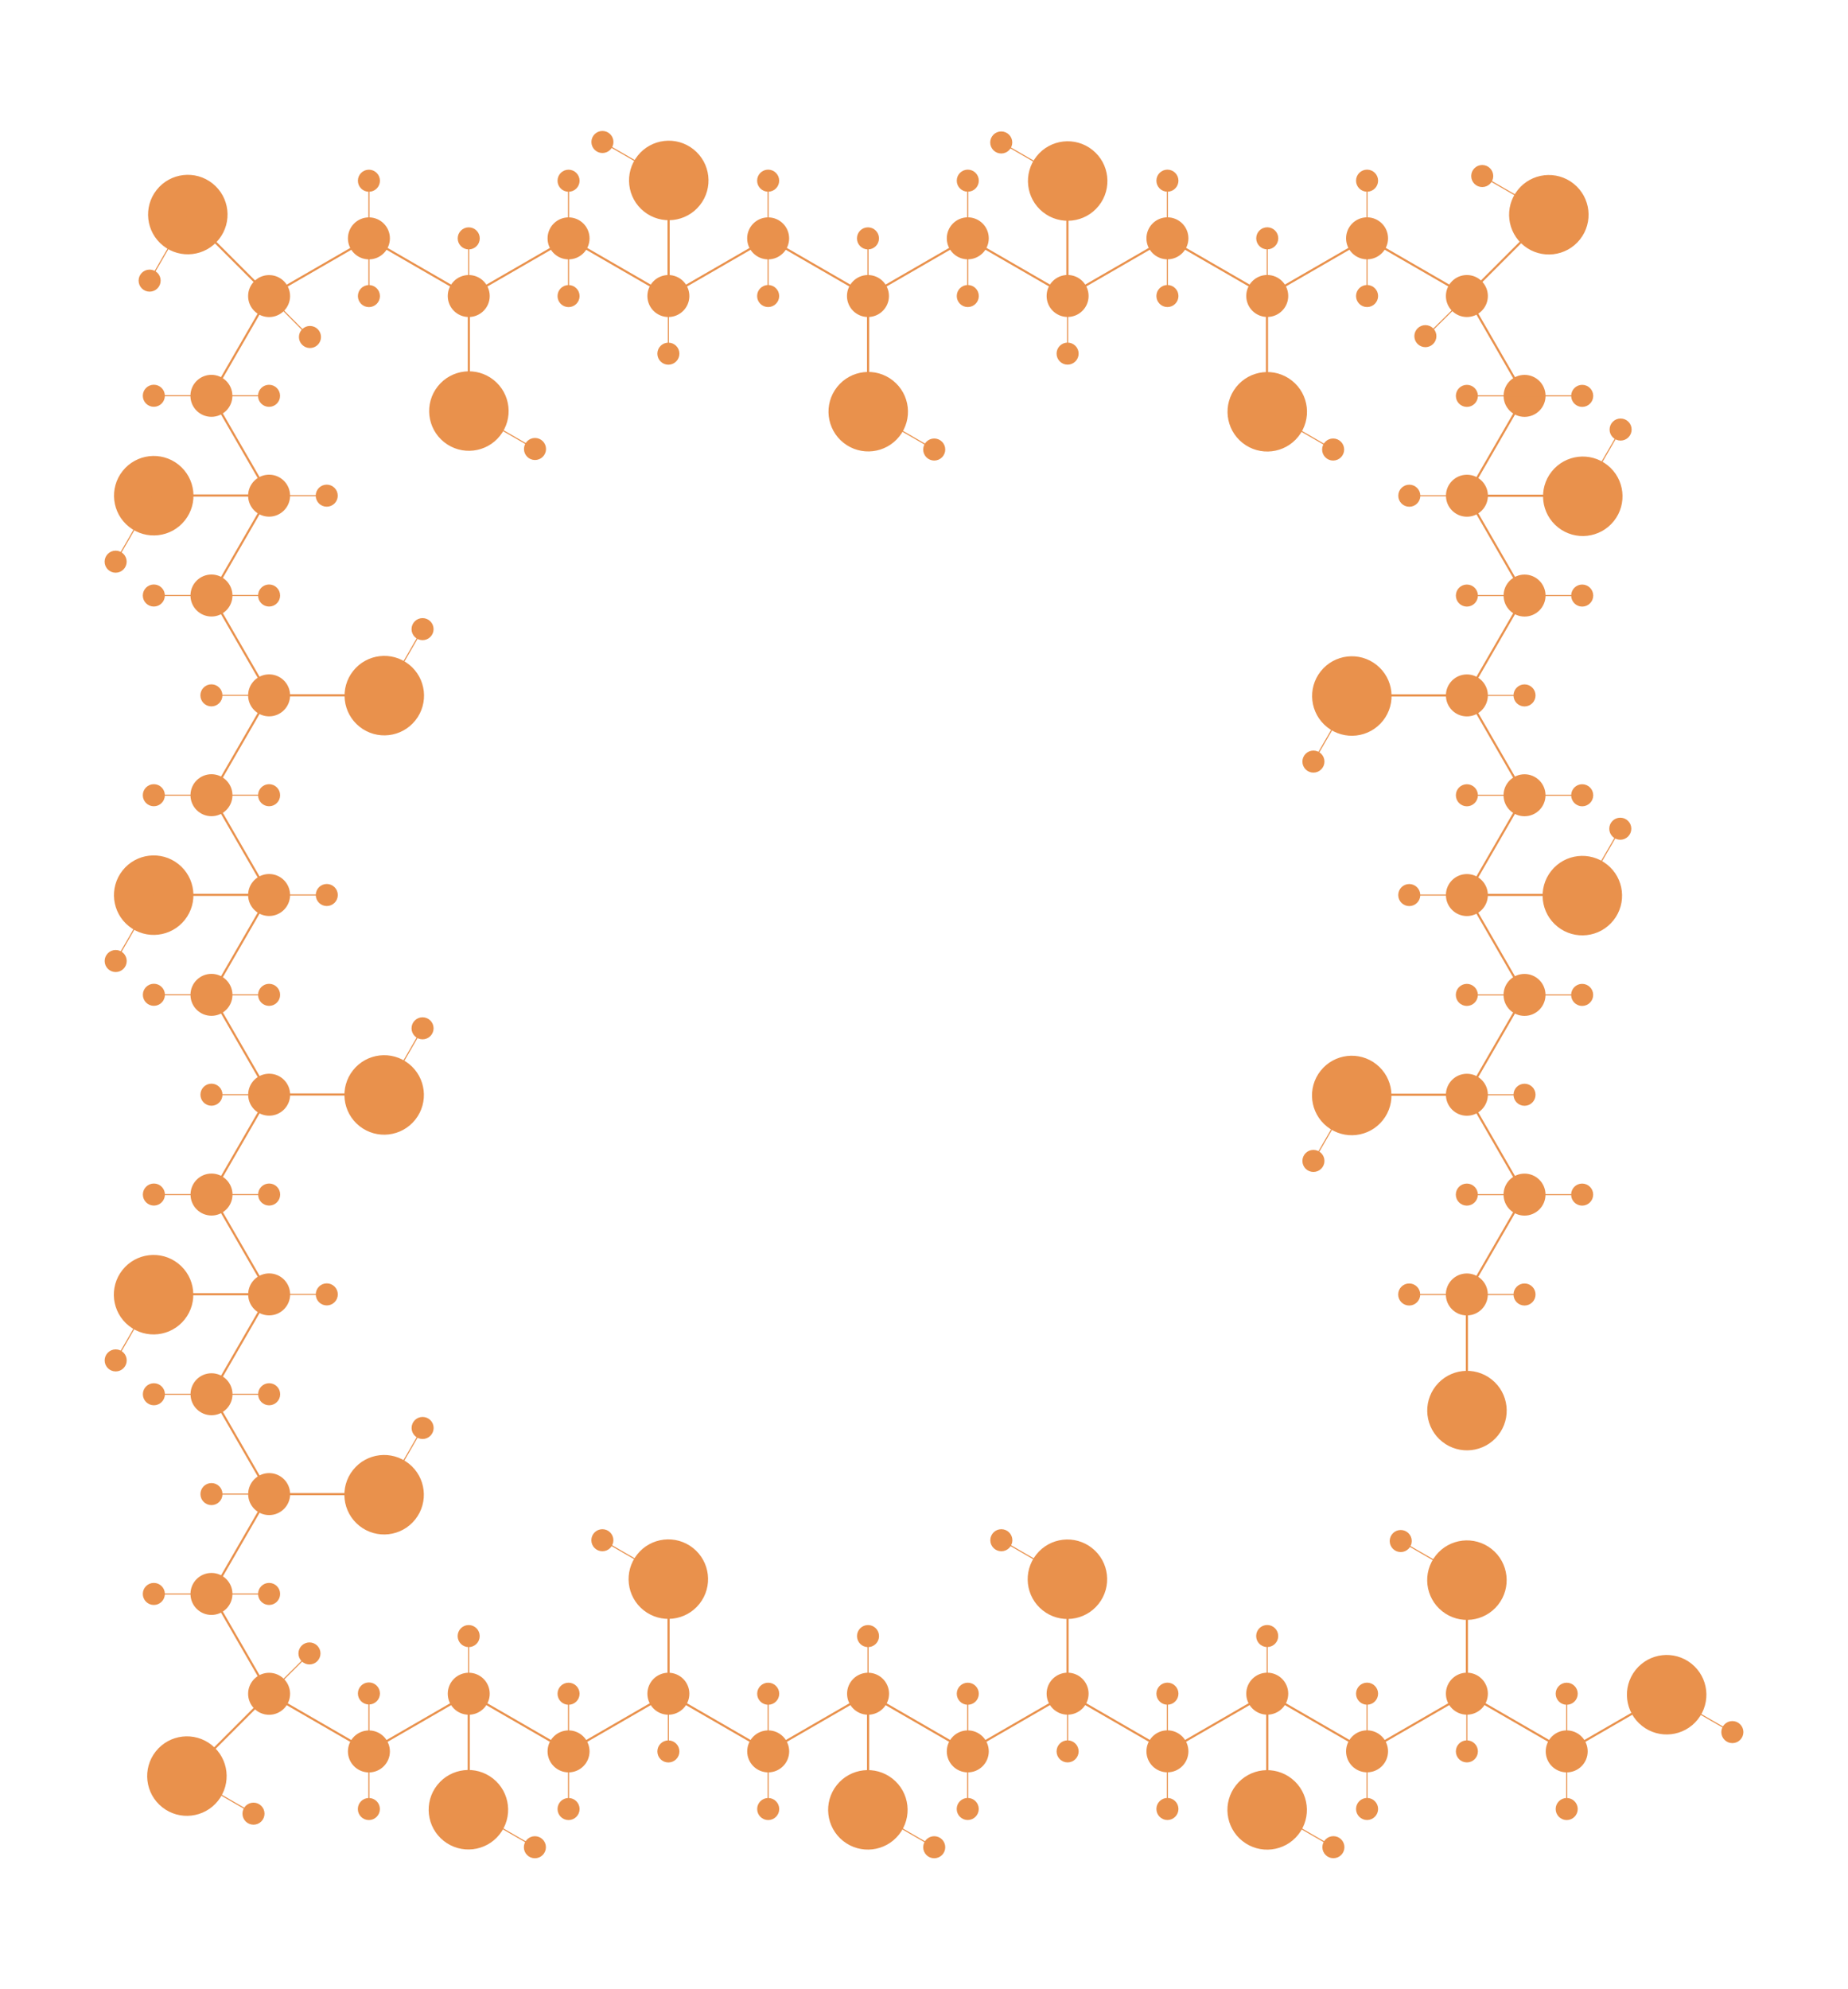 <?xml version="1.0" encoding="utf-8"?>
<!-- Generator: Adobe Illustrator 21.1.0, SVG Export Plug-In . SVG Version: 6.00 Build 0)  -->
<svg version="1.1" id="Layer_3" xmlns="http://www.w3.org/2000/svg" xmlns:xlink="http://www.w3.org/1999/xlink" x="0px" y="0px"
	 viewBox="0 0 3469.4 3733.5" style="enable-background:new 0 0 3469.4 3733.5;" xml:space="preserve">
<style type="text/css">
	.st0{fill:#E9914C;stroke:#E9914C;stroke-width:4;stroke-miterlimit:10;}
	.st1{fill:#E9914C;stroke:#E9914C;stroke-width:2;stroke-miterlimit:10;}
</style>
<title>amylase</title>
<circle class="st0" cx="2753.9" cy="3178.8" r="37.4"/>
<line class="st0" x1="2941.3" y1="3287" x2="2753.9" y2="3178.8"/>
<line class="st0" x1="2566.4" y1="3287.1" x2="2753.9" y2="3178.8"/>
<line class="st1" x1="2753.9" y1="3287" x2="2753.9" y2="3178.8"/>
<circle class="st0" cx="2753.9" cy="3287.1" r="18.7"/>
<circle class="st0" cx="2379.1" cy="3178.8" r="37.4"/>
<line class="st0" x1="2566.5" y1="3287" x2="2379.1" y2="3178.8"/>
<line class="st0" x1="2191.6" y1="3287.1" x2="2379.1" y2="3178.8"/>
<circle class="st0" cx="2566.5" cy="3287" r="37.4"/>
<line class="st1" x1="2566.5" y1="3287" x2="2566.5" y2="3178.8"/>
<line class="st1" x1="2379" y1="3070.7" x2="2379" y2="3178.9"/>
<line class="st1" x1="2566.5" y1="3395.2" x2="2566.5" y2="3287"/>
<circle class="st0" cx="2566.5" cy="3178.8" r="18.7"/>
<circle class="st0" cx="2566.5" cy="3395.2" r="18.7"/>
<circle class="st0" cx="2379" cy="3070.6" r="18.7"/>
<circle class="st0" cx="2004.3" cy="3178.8" r="37.4"/>
<line class="st0" x1="2191.7" y1="3287" x2="2004.3" y2="3178.8"/>
<line class="st0" x1="1816.8" y1="3287.1" x2="2004.3" y2="3178.8"/>
<circle class="st0" cx="2191.7" cy="3287" r="37.4"/>
<line class="st1" x1="2191.7" y1="3287" x2="2191.7" y2="3178.8"/>
<line class="st1" x1="2004.3" y1="3287" x2="2004.3" y2="3178.8"/>
<line class="st1" x1="2191.7" y1="3395.2" x2="2191.7" y2="3287"/>
<circle class="st0" cx="2191.7" cy="3178.8" r="18.7"/>
<circle class="st0" cx="2191.7" cy="3395.2" r="18.7"/>
<circle class="st0" cx="2004.3" cy="3287.1" r="18.7"/>
<line class="st0" x1="1816.9" y1="3287.1" x2="1629.5" y2="3178.9"/>
<circle class="st0" cx="1816.9" cy="3287.1" r="37.4"/>
<line class="st1" x1="1816.9" y1="3287.1" x2="1816.9" y2="3178.9"/>
<circle class="st0" cx="1816.9" cy="3178.9" r="18.7"/>
<line class="st1" x1="1816.8" y1="3395.2" x2="1816.8" y2="3287"/>
<circle class="st0" cx="1816.8" cy="3395.2" r="18.7"/>
<line class="st0" x1="1442.1" y1="3287.2" x2="1629.6" y2="3178.9"/>
<circle class="st0" cx="1254.8" cy="3178.9" r="37.4"/>
<line class="st0" x1="1442.2" y1="3287.1" x2="1254.8" y2="3178.9"/>
<line class="st0" x1="1067.3" y1="3287.2" x2="1254.8" y2="3178.9"/>
<circle class="st0" cx="1442.2" cy="3287.1" r="37.4"/>
<line class="st1" x1="1442.2" y1="3287.1" x2="1442.2" y2="3178.9"/>
<line class="st1" x1="1254.8" y1="3287.1" x2="1254.8" y2="3178.9"/>
<line class="st1" x1="1442.2" y1="3395.3" x2="1442.2" y2="3287.1"/>
<circle class="st0" cx="1442.2" cy="3178.9" r="18.7"/>
<circle class="st0" cx="1442.2" cy="3395.3" r="18.7"/>
<circle class="st0" cx="1254.8" cy="3287.2" r="18.7"/>
<line class="st0" x1="1067.4" y1="3287.1" x2="880" y2="3178.9"/>
<line class="st0" x1="692.5" y1="3287.2" x2="880" y2="3178.9"/>
<circle class="st0" cx="1067.4" cy="3287.1" r="37.4"/>
<line class="st1" x1="1067.4" y1="3287.1" x2="1067.4" y2="3178.9"/>
<line class="st1" x1="1067.4" y1="3395.3" x2="1067.4" y2="3287.1"/>
<circle class="st0" cx="1067.4" cy="3178.9" r="18.7"/>
<circle class="st0" cx="1067.4" cy="3395.3" r="18.7"/>
<circle class="st0" cx="505.2" cy="3179" r="37.4"/>
<line class="st0" x1="692.6" y1="3287.2" x2="505.2" y2="3179"/>
<circle class="st0" cx="692.6" cy="3287.2" r="37.4"/>
<line class="st1" x1="505.3" y1="3178.9" x2="582" y2="3102.6"/>
<ellipse transform="matrix(0.709 -0.705 0.705 0.709 -2018.997 1313.84)" class="st0" cx="582" cy="3102.6" rx="18.7" ry="18.7"/>
<line class="st1" x1="692.5" y1="3395.3" x2="692.5" y2="3287.1"/>
<circle class="st0" cx="692.5" cy="3395.3" r="18.7"/>
<line class="st0" x1="2941.2" y1="3287.2" x2="3128.7" y2="3178.9"/>
<circle class="st0" cx="2941.3" cy="3287.1" r="37.4"/>
<line class="st1" x1="2941.3" y1="3287.1" x2="2941.3" y2="3178.9"/>
<line class="st1" x1="2941.3" y1="3395.3" x2="2941.3" y2="3287.1"/>
<circle class="st0" cx="2941.3" cy="3178.9" r="18.7"/>
<circle class="st0" cx="2941.3" cy="3395.3" r="18.7"/>
<ellipse transform="matrix(0.622 -0.783 0.783 0.622 -1306.226 3653.327)" class="st0" cx="3128.8" cy="3178.9" rx="72.6" ry="72.6"/>
<line class="st1" x1="3252.9" y1="3252.1" x2="3128.7" y2="3180.4"/>
<circle class="st0" cx="3252.3" cy="3250.9" r="18.7"/>
<circle class="st0" cx="505.3" cy="2804.2" r="37.4"/>
<line class="st0" x1="397.1" y1="2991.6" x2="505.3" y2="2804.2"/>
<line class="st0" x1="397" y1="2616.7" x2="505.3" y2="2804.2"/>
<line class="st1" x1="397.1" y1="2804.2" x2="505.3" y2="2804.2"/>
<circle class="st0" cx="397" cy="2804.2" r="18.7"/>
<circle class="st0" cx="505.3" cy="2429.4" r="37.4"/>
<line class="st0" x1="397.1" y1="2616.8" x2="505.3" y2="2429.4"/>
<line class="st0" x1="397" y1="2241.9" x2="505.3" y2="2429.4"/>
<circle class="st0" cx="397.1" cy="2616.8" r="37.4"/>
<line class="st1" x1="397.1" y1="2616.8" x2="505.3" y2="2616.8"/>
<line class="st1" x1="505.3" y1="2429.4" x2="613.5" y2="2429.4"/>
<line class="st1" x1="288.9" y1="2616.8" x2="397.1" y2="2616.8"/>
<circle class="st0" cx="505.3" cy="2616.8" r="18.7"/>
<circle class="st0" cx="288.9" cy="2616.8" r="18.7"/>
<circle class="st0" cx="613.5" cy="2429.4" r="18.7"/>
<circle class="st0" cx="505.3" cy="2054.6" r="37.4"/>
<line class="st0" x1="397.1" y1="2242" x2="505.3" y2="2054.6"/>
<line class="st0" x1="397" y1="1867.1" x2="505.3" y2="2054.6"/>
<circle class="st0" cx="397.1" cy="2242" r="37.4"/>
<line class="st1" x1="397.1" y1="2242" x2="505.3" y2="2242"/>
<line class="st1" x1="397.1" y1="2054.6" x2="505.3" y2="2054.6"/>
<line class="st1" x1="288.9" y1="2242" x2="397.1" y2="2242"/>
<circle class="st0" cx="505.3" cy="2242" r="18.7"/>
<circle class="st0" cx="288.9" cy="2242" r="18.7"/>
<circle class="st0" cx="397" cy="2054.6" r="18.7"/>
<circle class="st0" cx="505.2" cy="1679.8" r="37.4"/>
<line class="st0" x1="397" y1="1867.2" x2="505.2" y2="1679.8"/>
<circle class="st0" cx="397" cy="1867.2" r="37.4"/>
<line class="st1" x1="397" y1="1867.2" x2="505.2" y2="1867.2"/>
<line class="st1" x1="505.3" y1="1679.8" x2="613.5" y2="1679.8"/>
<circle class="st0" cx="505.2" cy="1867.2" r="18.7"/>
<circle class="st0" cx="613.5" cy="1679.8" r="18.7"/>
<line class="st1" x1="288.9" y1="1867.1" x2="397.1" y2="1867.1"/>
<circle class="st0" cx="288.9" cy="1867.1" r="18.7"/>
<line class="st0" x1="396.9" y1="1492.4" x2="505.2" y2="1679.9"/>
<circle class="st0" cx="505.2" cy="1305.1" r="37.4"/>
<line class="st0" x1="397" y1="1492.5" x2="505.2" y2="1305.1"/>
<line class="st0" x1="396.9" y1="1117.6" x2="505.2" y2="1305.1"/>
<circle class="st0" cx="397" cy="1492.5" r="37.4"/>
<line class="st1" x1="397" y1="1492.5" x2="505.2" y2="1492.5"/>
<line class="st1" x1="397" y1="1305.1" x2="505.2" y2="1305.1"/>
<line class="st1" x1="288.8" y1="1492.5" x2="397" y2="1492.5"/>
<circle class="st0" cx="505.2" cy="1492.5" r="18.7"/>
<circle class="st0" cx="288.8" cy="1492.5" r="18.7"/>
<circle class="st0" cx="396.9" cy="1305.1" r="18.7"/>
<circle class="st0" cx="505.2" cy="930.3" r="37.4"/>
<line class="st0" x1="397" y1="1117.7" x2="505.2" y2="930.3"/>
<line class="st0" x1="396.9" y1="742.8" x2="505.2" y2="930.3"/>
<circle class="st0" cx="397" cy="1117.7" r="37.4"/>
<line class="st1" x1="397" y1="1117.7" x2="505.2" y2="1117.7"/>
<line class="st1" x1="505.2" y1="930.3" x2="613.4" y2="930.3"/>
<line class="st1" x1="288.8" y1="1117.7" x2="397" y2="1117.7"/>
<circle class="st0" cx="505.2" cy="1117.7" r="18.7"/>
<circle class="st0" cx="288.8" cy="1117.7" r="18.7"/>
<circle class="st0" cx="613.4" cy="930.3" r="18.7"/>
<line class="st0" x1="396.9" y1="742.9" x2="505.1" y2="555.5"/>
<circle class="st0" cx="396.9" cy="742.9" r="37.4"/>
<line class="st1" x1="396.9" y1="742.9" x2="505.1" y2="742.9"/>
<circle class="st0" cx="505.1" cy="742.9" r="18.7"/>
<line class="st1" x1="288.8" y1="742.8" x2="397" y2="742.8"/>
<circle class="st0" cx="288.8" cy="742.8" r="18.7"/>
<line class="st0" x1="396.9" y1="2991.5" x2="505.2" y2="3179"/>
<circle class="st0" cx="397" cy="2991.6" r="37.4"/>
<line class="st1" x1="397" y1="2991.6" x2="505.2" y2="2991.6"/>
<line class="st1" x1="288.8" y1="2991.6" x2="397" y2="2991.6"/>
<circle class="st0" cx="505.2" cy="2991.6" r="18.7"/>
<circle class="st0" cx="288.8" cy="2991.6" r="18.7"/>
<circle class="st0" cx="2566.5" cy="447.3" r="37.4"/>
<line class="st0" x1="2753.9" y1="555.5" x2="2566.5" y2="447.3"/>
<line class="st0" x1="2379" y1="555.6" x2="2566.5" y2="447.3"/>
<line class="st1" x1="2566.5" y1="447.3" x2="2566.5" y2="339.1"/>
<line class="st1" x1="2566.5" y1="555.5" x2="2566.5" y2="447.3"/>
<circle class="st0" cx="2566.5" cy="555.6" r="18.7"/>
<circle class="st0" cx="2566.5" cy="339.1" r="18.7"/>
<circle class="st0" cx="2191.7" cy="447.3" r="37.4"/>
<line class="st0" x1="2379.1" y1="555.5" x2="2191.7" y2="447.3"/>
<line class="st0" x1="2004.2" y1="555.6" x2="2191.7" y2="447.3"/>
<circle class="st0" cx="2379.1" cy="555.5" r="37.4"/>
<line class="st1" x1="2379.1" y1="555.5" x2="2379.1" y2="447.3"/>
<line class="st1" x1="2191.7" y1="447.3" x2="2191.7" y2="339.1"/>
<line class="st1" x1="2191.7" y1="555.5" x2="2191.7" y2="447.3"/>
<circle class="st0" cx="2379.1" cy="447.3" r="18.7"/>
<circle class="st0" cx="2191.7" cy="555.6" r="18.7"/>
<circle class="st0" cx="2191.7" cy="339.1" r="18.7"/>
<circle class="st0" cx="1816.9" cy="447.3" r="37.4"/>
<line class="st0" x1="2004.3" y1="555.5" x2="1816.9" y2="447.3"/>
<line class="st0" x1="1629.4" y1="555.6" x2="1816.9" y2="447.3"/>
<circle class="st0" cx="2004.3" cy="555.5" r="37.4"/>
<line class="st1" x1="1816.9" y1="447.3" x2="1816.9" y2="339.1"/>
<line class="st1" x1="1816.9" y1="555.5" x2="1816.9" y2="447.3"/>
<line class="st1" x1="2004.3" y1="663.7" x2="2004.3" y2="555.5"/>
<circle class="st0" cx="2004.3" cy="663.7" r="18.7"/>
<circle class="st0" cx="1816.9" cy="555.6" r="18.7"/>
<circle class="st0" cx="1816.9" cy="339.1" r="18.7"/>
<circle class="st0" cx="1442.1" cy="447.4" r="37.4"/>
<line class="st0" x1="1629.5" y1="555.6" x2="1442.1" y2="447.4"/>
<circle class="st0" cx="1629.5" cy="555.6" r="37.4"/>
<line class="st1" x1="1629.5" y1="555.6" x2="1629.5" y2="447.4"/>
<line class="st1" x1="1442.1" y1="447.3" x2="1442.1" y2="339.1"/>
<line class="st1" x1="1442.1" y1="555.6" x2="1442.1" y2="447.4"/>
<circle class="st0" cx="1629.5" cy="447.4" r="18.7"/>
<circle class="st0" cx="1442.1" cy="555.6" r="18.7"/>
<circle class="st0" cx="1442.1" cy="339.1" r="18.7"/>
<line class="st0" x1="1254.7" y1="555.7" x2="1442.2" y2="447.4"/>
<circle class="st0" cx="1067.4" cy="447.4" r="37.4"/>
<line class="st0" x1="1254.8" y1="555.6" x2="1067.4" y2="447.4"/>
<line class="st0" x1="879.9" y1="555.7" x2="1067.4" y2="447.4"/>
<circle class="st0" cx="1254.8" cy="555.6" r="37.4"/>
<line class="st1" x1="1067.4" y1="447.4" x2="1067.4" y2="339.2"/>
<line class="st1" x1="1067.4" y1="555.6" x2="1067.4" y2="447.4"/>
<line class="st1" x1="1254.8" y1="663.8" x2="1254.8" y2="555.6"/>
<circle class="st0" cx="1254.8" cy="663.8" r="18.7"/>
<circle class="st0" cx="1067.4" cy="555.7" r="18.7"/>
<circle class="st0" cx="1067.4" cy="339.2" r="18.7"/>
<circle class="st0" cx="692.6" cy="447.4" r="37.4"/>
<line class="st0" x1="880" y1="555.6" x2="692.6" y2="447.4"/>
<line class="st0" x1="505.1" y1="555.7" x2="692.6" y2="447.4"/>
<circle class="st0" cx="880" cy="555.6" r="37.4"/>
<line class="st1" x1="880" y1="555.6" x2="880" y2="447.4"/>
<line class="st1" x1="692.6" y1="447.4" x2="692.6" y2="339.2"/>
<line class="st1" x1="692.6" y1="555.6" x2="692.6" y2="447.4"/>
<circle class="st0" cx="880" cy="447.4" r="18.7"/>
<circle class="st0" cx="692.6" cy="555.7" r="18.7"/>
<circle class="st0" cx="692.6" cy="339.2" r="18.7"/>
<circle class="st0" cx="505.2" cy="555.7" r="37.4"/>
<circle class="st0" cx="2753.9" cy="555.6" r="37.4"/>
<circle class="st0" cx="2862.2" cy="743" r="37.4"/>
<line class="st0" x1="2862.2" y1="743" x2="2754" y2="555.6"/>
<line class="st0" x1="2862.2" y1="743" x2="2753.9" y2="930.5"/>
<line class="st1" x1="2970.4" y1="743" x2="2862.2" y2="743"/>
<line class="st1" x1="2862.2" y1="743" x2="2754" y2="743"/>
<circle class="st0" cx="2753.9" cy="743" r="18.7"/>
<circle class="st0" cx="2970.4" cy="743" r="18.7"/>
<circle class="st0" cx="2862.2" cy="1117.8" r="37.4"/>
<line class="st0" x1="2862.2" y1="1117.8" x2="2754" y2="930.4"/>
<line class="st0" x1="2862.2" y1="1117.8" x2="2753.9" y2="1305.3"/>
<circle class="st0" cx="2754" cy="930.4" r="37.4"/>
<line class="st1" x1="2970.4" y1="1117.8" x2="2862.2" y2="1117.8"/>
<line class="st1" x1="2862.2" y1="1117.8" x2="2754" y2="1117.8"/>
<line class="st1" x1="2754" y1="930.4" x2="2645.8" y2="930.4"/>
<circle class="st0" cx="2645.8" cy="930.4" r="18.7"/>
<circle class="st0" cx="2753.9" cy="1117.8" r="18.7"/>
<circle class="st0" cx="2970.4" cy="1117.8" r="18.7"/>
<circle class="st0" cx="2862.1" cy="1492.6" r="37.4"/>
<line class="st0" x1="2862.1" y1="1492.6" x2="2753.9" y2="1305.2"/>
<circle class="st0" cx="2753.9" cy="1305.2" r="37.4"/>
<line class="st1" x1="2862.1" y1="1305.2" x2="2753.9" y2="1305.2"/>
<line class="st1" x1="2970.4" y1="1492.6" x2="2862.2" y2="1492.6"/>
<line class="st1" x1="2862.1" y1="1492.6" x2="2753.9" y2="1492.6"/>
<circle class="st0" cx="2862.1" cy="1305.2" r="18.7"/>
<circle class="st0" cx="2753.9" cy="1492.6" r="18.7"/>
<circle class="st0" cx="2970.4" cy="1492.6" r="18.7"/>
<line class="st0" x1="2862.1" y1="1492.5" x2="2753.8" y2="1680"/>
<circle class="st0" cx="2862.1" cy="1867.3" r="37.4"/>
<line class="st0" x1="2862.1" y1="1867.3" x2="2753.9" y2="1679.9"/>
<line class="st0" x1="2862.1" y1="1867.3" x2="2753.8" y2="2054.8"/>
<circle class="st0" cx="2753.9" cy="1679.9" r="37.4"/>
<line class="st1" x1="2970.3" y1="1867.3" x2="2862.1" y2="1867.3"/>
<line class="st1" x1="2862.1" y1="1867.3" x2="2753.9" y2="1867.3"/>
<line class="st1" x1="2753.9" y1="1679.9" x2="2645.7" y2="1679.9"/>
<circle class="st0" cx="2645.7" cy="1679.9" r="18.7"/>
<circle class="st0" cx="2753.8" cy="1867.3" r="18.7"/>
<circle class="st0" cx="2970.3" cy="1867.3" r="18.7"/>
<circle class="st0" cx="2862.1" cy="2242.1" r="37.4"/>
<line class="st0" x1="2862.1" y1="2242.1" x2="2753.9" y2="2054.7"/>
<line class="st0" x1="2862.1" y1="2242.1" x2="2753.8" y2="2429.6"/>
<circle class="st0" cx="2753.9" cy="2054.7" r="37.4"/>
<line class="st1" x1="2862.1" y1="2054.7" x2="2753.9" y2="2054.7"/>
<line class="st1" x1="2970.3" y1="2242.1" x2="2862.1" y2="2242.1"/>
<line class="st1" x1="2862.1" y1="2242.1" x2="2753.9" y2="2242.1"/>
<circle class="st0" cx="2862.1" cy="2054.7" r="18.7"/>
<circle class="st0" cx="2753.8" cy="2242.1" r="18.7"/>
<circle class="st0" cx="2970.3" cy="2242.1" r="18.7"/>
<circle class="st0" cx="2753.8" cy="2429.5" r="37.4"/>
<line class="st0" x1="2753.9" y1="2964" x2="2753.9" y2="3180.4"/>
<ellipse transform="matrix(0.622 -0.783 0.783 0.622 -1279.758 3278.398)" class="st0" cx="2753.9" cy="2964" rx="72.6" ry="72.6"/>
<line class="st1" x1="2753.9" y1="2964" x2="2629.7" y2="2892.3"/>
<circle class="st0" cx="2629.7" cy="2892.3" r="18.7"/>
<line class="st0" x1="2379.1" y1="3395.2" x2="2379.1" y2="3178.8"/>
<ellipse transform="matrix(0.622 -0.783 0.783 0.622 -1759.3 3147.959)" class="st0" cx="2379.1" cy="3395.2" rx="72.6" ry="72.6"/>
<line class="st1" x1="2379.1" y1="3395.2" x2="2503.3" y2="3466.9"/>
<circle class="st0" cx="2503.3" cy="3466.9" r="18.7"/>
<line class="st0" x1="2004.1" y1="2962.5" x2="2004.1" y2="3178.9"/>
<ellipse transform="matrix(0.622 -0.783 0.783 0.622 -1562.241 2690.548)" class="st0" cx="2004.1" cy="2962.5" rx="72.6" ry="72.6"/>
<line class="st1" x1="2004.1" y1="2962.5" x2="1879.9" y2="2890.8"/>
<circle class="st0" cx="1879.9" cy="2890.8" r="18.7"/>
<line class="st0" x1="1255.1" y1="2962.5" x2="1255.1" y2="3178.9"/>
<ellipse transform="matrix(0.622 -0.783 0.783 0.622 -1845.604 2103.877)" class="st0" cx="1255.1" cy="2962.5" rx="72.6" ry="72.6"/>
<line class="st1" x1="1255.1" y1="2962.5" x2="1130.9" y2="2890.8"/>
<circle class="st0" cx="1130.9" cy="2890.8" r="18.7"/>
<circle class="st0" cx="1629.7" cy="3178.9" r="37.4"/>
<line class="st1" x1="1629.6" y1="3070.8" x2="1629.6" y2="3179"/>
<circle class="st0" cx="1629.6" cy="3070.7" r="18.7"/>
<line class="st0" x1="1629.7" y1="3395.3" x2="1629.7" y2="3178.9"/>
<ellipse transform="matrix(0.622 -0.783 0.783 0.622 -2042.874 2561.029)" class="st0" cx="1629.7" cy="3395.3" rx="72.6" ry="72.6"/>
<line class="st1" x1="1629.7" y1="3395.3" x2="1753.9" y2="3467"/>
<circle class="st0" cx="1753.9" cy="3467" r="18.7"/>
<circle class="st0" cx="880" cy="3178.9" r="37.4"/>
<line class="st1" x1="879.9" y1="3070.8" x2="879.9" y2="3179"/>
<circle class="st0" cx="879.9" cy="3070.7" r="18.7"/>
<line class="st0" x1="880" y1="3395.3" x2="880" y2="3178.9"/>
<ellipse transform="matrix(0.622 -0.783 0.783 0.622 -2326.52 1973.793)" class="st0" cx="880" cy="3395.3" rx="72.6" ry="72.6"/>
<line class="st1" x1="880" y1="3395.3" x2="1004.2" y2="3467"/>
<circle class="st0" cx="1004.2" cy="3467" r="18.7"/>
<line class="st0" x1="721.7" y1="2804.3" x2="505.3" y2="2804.3"/>
<ellipse transform="matrix(0.622 -0.783 0.783 0.622 -1923.524 1626.218)" class="st0" cx="721.7" cy="2804.3" rx="72.6" ry="72.6"/>
<line class="st1" x1="721.7" y1="2804.3" x2="793.4" y2="2680.1"/>
<circle class="st0" cx="793.4" cy="2680.1" r="18.7"/>
<line class="st0" x1="721.6" y1="2054.2" x2="505.2" y2="2054.2"/>
<ellipse transform="matrix(0.622 -0.783 0.783 0.622 -1336.043 1342.367)" class="st0" cx="721.6" cy="2054.2" rx="72.6" ry="72.6"/>
<line class="st1" x1="721.6" y1="2054.2" x2="793.3" y2="1930"/>
<circle class="st0" cx="793.3" cy="1930" r="18.7"/>
<line class="st0" x1="721.6" y1="1305" x2="505.2" y2="1305"/>
<ellipse transform="matrix(0.622 -0.783 0.783 0.622 -749.176 1058.909)" class="st0" cx="721.6" cy="1305" rx="72.6" ry="72.6"/>
<line class="st1" x1="721.6" y1="1305" x2="793.3" y2="1180.8"/>
<circle class="st0" cx="793.3" cy="1180.8" r="18.7"/>
<line class="st0" x1="288.9" y1="2429.1" x2="505.3" y2="2429.1"/>
<ellipse transform="matrix(0.622 -0.783 0.783 0.622 -1793.356 1145.261)" class="st0" cx="288.9" cy="2429.1" rx="72.6" ry="72.6"/>
<line class="st1" x1="288.9" y1="2429.1" x2="217.2" y2="2553.3"/>
<circle class="st0" cx="217.2" cy="2553.3" r="18.7"/>
<line class="st0" x1="288.9" y1="1679.5" x2="505.3" y2="1679.5"/>
<ellipse transform="matrix(0.622 -0.783 0.783 0.622 -1206.211 861.669)" class="st0" cx="288.9" cy="1679.5" rx="72.6" ry="72.6"/>
<line class="st1" x1="288.9" y1="1679.5" x2="217.2" y2="1803.7"/>
<circle class="st0" cx="217.2" cy="1803.7" r="18.7"/>
<line class="st0" x1="288.8" y1="930" x2="505.2" y2="930"/>
<ellipse transform="matrix(0.622 -0.783 0.783 0.622 -619.186 578.038)" class="st0" cx="288.8" cy="930" rx="72.6" ry="72.6"/>
<line class="st1" x1="288.8" y1="930" x2="217.1" y2="1054.2"/>
<circle class="st0" cx="217.1" cy="1054.2" r="18.7"/>
<line class="st0" x1="505.3" y1="3179" x2="352.2" y2="3332.1"/>
<ellipse transform="matrix(0.622 -0.783 0.783 0.622 -2477.041 1536.163)" class="st0" cx="351.7" cy="3332.3" rx="72.6" ry="72.6"/>
<line class="st1" x1="351.7" y1="3332.3" x2="475.9" y2="3404"/>
<circle class="st0" cx="475.9" cy="3404" r="18.7"/>
<line class="st0" x1="352" y1="402.4" x2="505.1" y2="555.5"/>
<ellipse transform="matrix(0.622 -0.783 0.783 0.622 -181.886 428.453)" class="st0" cx="352.6" cy="402.5" rx="72.6" ry="72.6"/>
<line class="st1" x1="352.6" y1="402.5" x2="280.9" y2="526.7"/>
<circle class="st0" cx="280.9" cy="526.7" r="18.7"/>
<line class="st0" x1="880.2" y1="771" x2="880.2" y2="554.6"/>
<ellipse transform="matrix(0.622 -0.783 0.783 0.622 -270.89 981.146)" class="st0" cx="880.2" cy="771" rx="72.6" ry="72.6"/>
<line class="st1" x1="880.2" y1="771" x2="1004.4" y2="842.7"/>
<circle class="st0" cx="1004.4" cy="842.7" r="18.7"/>
<line class="st0" x1="1629.7" y1="772" x2="1629.7" y2="555.6"/>
<ellipse transform="matrix(0.622 -0.783 0.783 0.622 11.863 1568.555)" class="st0" cx="1629.7" cy="772" rx="72.6" ry="72.6"/>
<line class="st1" x1="1629.7" y1="772" x2="1753.9" y2="843.7"/>
<circle class="st0" cx="1753.9" cy="843.7" r="18.7"/>
<line class="st0" x1="2378.6" y1="772" x2="2378.6" y2="555.6"/>
<ellipse transform="matrix(0.622 -0.783 0.783 0.622 295.179 2155.128)" class="st0" cx="2378.6" cy="772" rx="72.6" ry="72.6"/>
<line class="st1" x1="2378.6" y1="772" x2="2502.8" y2="843.7"/>
<circle class="st0" cx="2502.8" cy="843.7" r="18.7"/>
<line class="st0" x1="1255.2" y1="338.2" x2="1255.2" y2="554.6"/>
<ellipse transform="matrix(0.622 -0.783 0.783 0.622 209.981 1111.136)" class="st0" cx="1255.2" cy="338.2" rx="72.6" ry="72.6"/>
<line class="st1" x1="1255.2" y1="338.2" x2="1131" y2="266.5"/>
<circle class="st0" cx="1131" cy="266.5" r="18.7"/>
<line class="st0" x1="2003.9" y1="339.1" x2="2003.9" y2="555.5"/>
<ellipse transform="matrix(0.622 -0.783 0.783 0.622 492.513 1697.887)" class="st0" cx="2003.9" cy="339.1" rx="72.6" ry="72.6"/>
<line class="st1" x1="2003.9" y1="339.1" x2="1879.7" y2="267.4"/>
<circle class="st0" cx="1879.7" cy="267.4" r="18.7"/>
<line class="st0" x1="2907" y1="402.5" x2="2754" y2="555.5"/>
<ellipse transform="matrix(0.622 -0.783 0.783 0.622 784.811 2429.052)" class="st0" cx="2906.9" cy="402.1" rx="72.6" ry="72.6"/>
<line class="st1" x1="2906.9" y1="402.1" x2="2782.7" y2="330.4"/>
<circle class="st0" cx="2782.7" cy="330.4" r="18.7"/>
<line class="st0" x1="2970.8" y1="930.4" x2="2754.4" y2="930.4"/>
<ellipse transform="matrix(0.622 -0.783 0.783 0.622 395.147 2678.901)" class="st0" cx="2970.8" cy="930.4" rx="72.6" ry="72.6"/>
<line class="st1" x1="2970.8" y1="930.4" x2="3042.5" y2="806.2"/>
<circle class="st0" cx="3042.5" cy="806.2" r="18.7"/>
<line class="st0" x1="2970.2" y1="1679.6" x2="2753.8" y2="1679.6"/>
<ellipse transform="matrix(0.622 -0.783 0.783 0.622 -191.929 2961.922)" class="st0" cx="2970.2" cy="1679.6" rx="72.6" ry="72.6"/>
<line class="st1" x1="2970.2" y1="1679.6" x2="3041.9" y2="1555.4"/>
<circle class="st0" cx="3041.9" cy="1555.4" r="18.7"/>
<line class="st0" x1="2537.5" y1="1305.2" x2="2753.9" y2="1305.2"/>
<ellipse transform="matrix(0.622 -0.783 0.783 0.622 -62.373 2481.357)" class="st0" cx="2537.5" cy="1305.2" rx="72.6" ry="72.6"/>
<line class="st1" x1="2537.5" y1="1305.2" x2="2465.8" y2="1429.4"/>
<circle class="st0" cx="2465.8" cy="1429.4" r="18.7"/>
<line class="st0" x1="2537.5" y1="2054.7" x2="2753.9" y2="2054.7"/>
<ellipse transform="matrix(0.622 -0.783 0.783 0.622 -649.436 2764.909)" class="st0" cx="2537.5" cy="2054.7" rx="72.6" ry="72.6"/>
<line class="st1" x1="2537.5" y1="2054.7" x2="2465.8" y2="2178.9"/>
<circle class="st0" cx="2465.8" cy="2178.9" r="18.7"/>
<line class="st0" x1="2753.9" y1="2645.9" x2="2753.9" y2="2429.5"/>
<ellipse transform="matrix(0.622 -0.783 0.783 0.622 -1030.599 3158.054)" class="st0" cx="2753.9" cy="2645.9" rx="72.6" ry="72.6"/>
<line class="st1" x1="2862.1" y1="2429.6" x2="2753.9" y2="2429.6"/>
<line class="st1" x1="2753.9" y1="2429.6" x2="2645.7" y2="2429.6"/>
<circle class="st0" cx="2645.6" cy="2429.6" r="18.7"/>
<circle class="st0" cx="2862.1" cy="2429.6" r="18.7"/>
<line class="st1" x1="692.6" y1="3178.5" x2="692.6" y2="3286.7"/>
<circle class="st0" cx="692.6" cy="3178.4" r="18.7"/>
<line class="st1" x1="505.2" y1="555.8" x2="581.4" y2="632.6"/>
<ellipse transform="matrix(0.71 -0.705 0.705 0.71 -276.852 593.246)" class="st0" cx="581.4" cy="632.6" rx="18.7" ry="18.7"/>
<line class="st1" x1="2753.8" y1="555.7" x2="2676.9" y2="631.7"/>
<ellipse transform="matrix(0.711 -0.703 0.703 0.711 328.619 2063.633)" class="st0" cx="2676.9" cy="631.7" rx="18.7" ry="18.7"/>
</svg>
